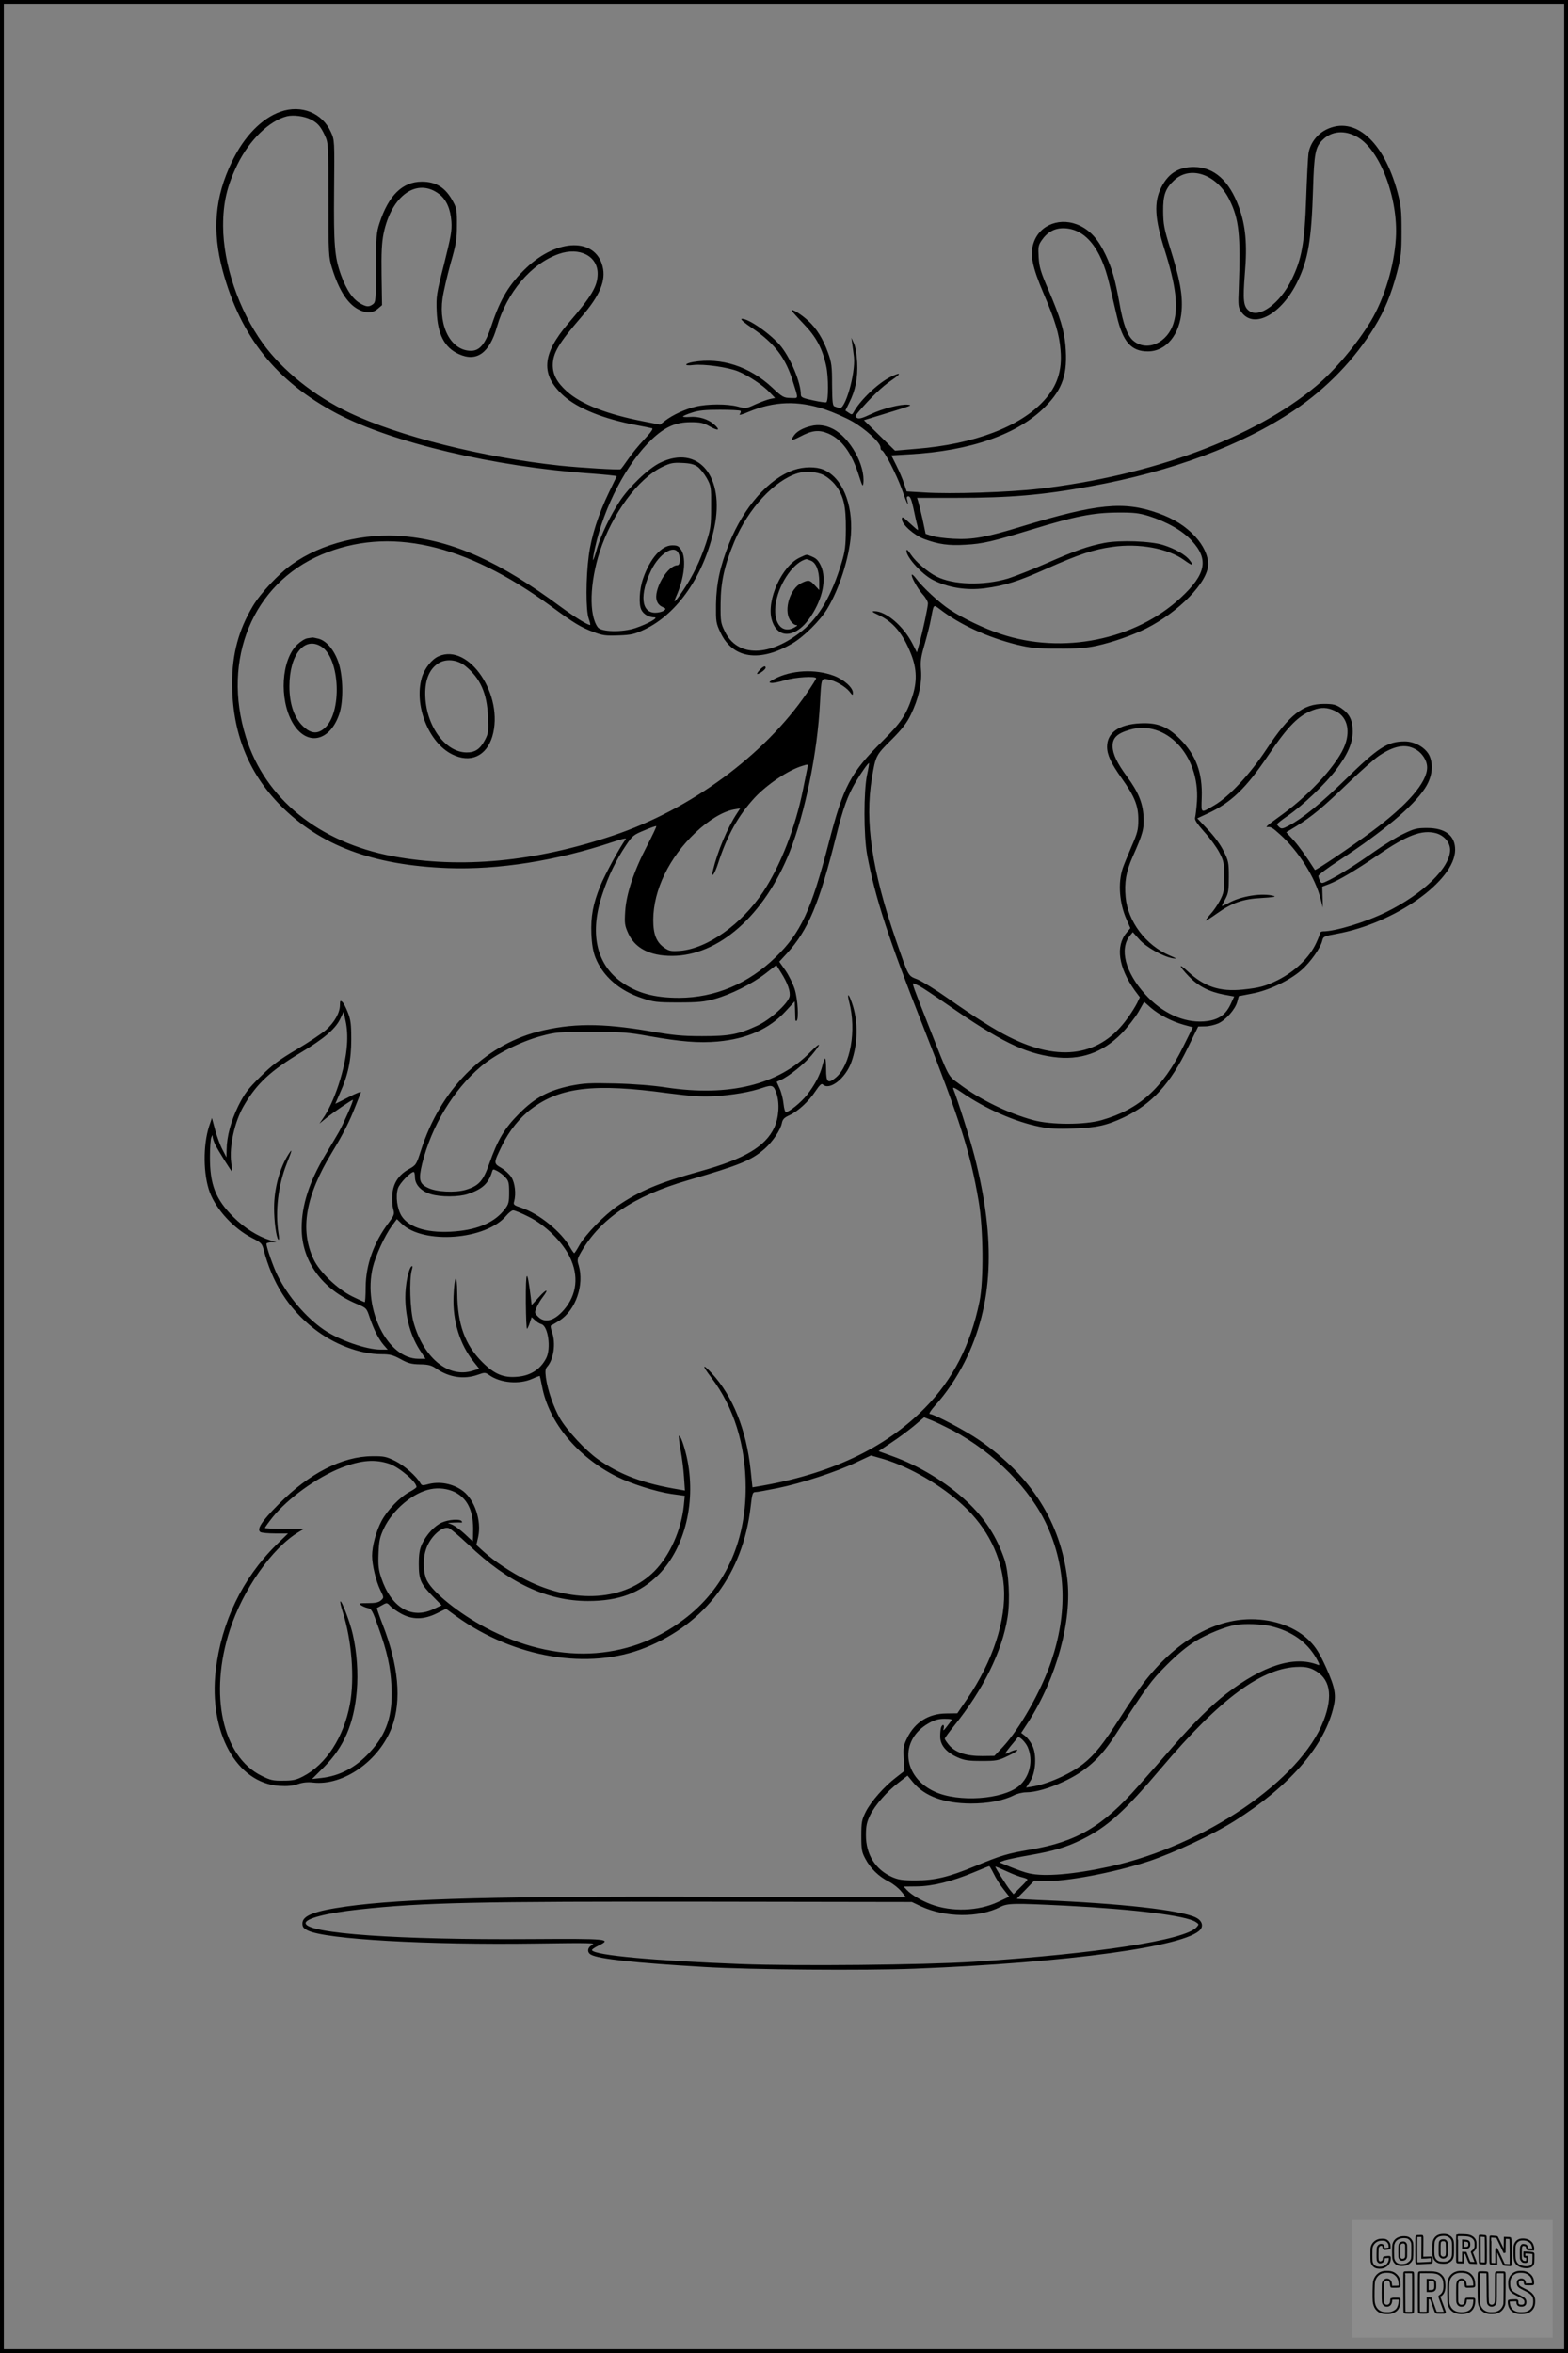 <?xml version="1.0" encoding="UTF-8"?>
<svg xmlns="http://www.w3.org/2000/svg" version="1.0" width="1024pt" height="1536pt" viewBox="0 0 1024 1536" preserveAspectRatio="xMidYMid meet">
  <rect x="0" y="0" width="1024" height="1536" fill="#808080" stroke="none"/>
  <g transform="translate(0.00 0.00) scale(1)">
    <g transform="translate(0,1536) scale(0.1,-0.1)" fill="#000000" stroke="none">
      <path d="M1833 14631 c-122 -42 -239 -161 -318 -326 -112 -230 -131 -449 -61 -711 117 -433 350 -724 747 -934 362 -190 1026 -347 1657 -391 95 -7 171 -15 170 -18 -2 -3 -25 -51 -51 -105 -68 -140 -116 -288 -132 -414 -19 -143 -20 -357 0 -411 8 -22 12 -41 9 -41 -18 0 -104 54 -194 120 -395 293 -700 430 -1020 459 -261 24 -542 -46 -733 -183 -86 -60 -206 -189 -256 -273 -93 -156 -135 -312 -135 -503 0 -318 104 -583 314 -796 259 -263 602 -392 1095 -411 330 -12 710 48 1075 170 69 23 95 28 86 17 -28 -32 -138 -233 -166 -304 -48 -119 -62 -198 -58 -311 3 -70 11 -116 26 -155 49 -123 156 -217 305 -266 75 -25 95 -28 237 -28 129 0 168 4 235 22 108 30 246 99 333 166 l72 56 30 -48 c44 -69 64 -126 56 -159 -12 -46 -127 -150 -209 -188 -126 -58 -183 -69 -362 -69 -134 0 -190 6 -345 33 -312 53 -510 52 -728 -4 -354 -93 -638 -381 -763 -775 -30 -93 -31 -95 -79 -122 -67 -37 -103 -93 -108 -167 -2 -31 0 -73 6 -93 9 -34 7 -40 -30 -90 -97 -128 -149 -275 -150 -420 0 -54 -3 -98 -6 -98 -3 0 -40 17 -81 37 -96 47 -215 161 -253 243 -91 193 -53 413 120 697 73 120 114 201 153 301 17 43 33 83 36 91 4 8 -33 -6 -80 -31 -48 -25 -87 -44 -87 -43 0 1 13 31 29 67 54 118 75 219 75 353 0 100 -4 130 -23 177 -12 31 -28 62 -36 68 -13 11 -15 7 -15 -21 0 -50 -36 -114 -92 -163 -27 -23 -113 -81 -191 -127 -117 -69 -159 -101 -238 -179 -82 -81 -102 -109 -143 -190 -48 -99 -75 -199 -76 -285 l-1 -50 -26 50 c-15 28 -36 85 -48 129 l-21 78 -18 -53 c-41 -126 -39 -316 4 -432 43 -114 157 -237 276 -298 58 -29 65 -36 75 -73 56 -218 162 -387 327 -517 129 -103 302 -169 442 -169 56 0 76 -5 126 -32 48 -27 71 -33 127 -34 54 -1 74 -6 105 -27 85 -59 182 -73 273 -41 45 16 48 16 75 -3 72 -51 195 -61 279 -24 26 12 49 20 50 19 1 -2 8 -32 15 -68 44 -235 232 -461 488 -589 94 -47 255 -98 356 -113 l88 -12 -6 -61 c-16 -161 -91 -328 -191 -430 -193 -195 -521 -218 -838 -59 -101 51 -208 122 -279 186 l-47 43 12 53 c22 105 -22 239 -98 298 -66 50 -156 67 -235 44 -29 -8 -36 -7 -44 7 -26 47 -105 116 -165 146 -59 29 -74 32 -151 31 -195 -1 -412 -112 -610 -313 -110 -110 -146 -165 -119 -182 8 -5 51 -9 97 -9 l83 0 -79 -77 c-219 -217 -356 -501 -393 -816 -47 -405 136 -737 416 -755 52 -3 87 0 121 12 32 11 63 14 98 10 199 -23 433 142 516 363 64 172 43 403 -62 671 -22 57 -38 104 -37 105 2 1 18 10 35 19 30 17 32 17 53 -6 12 -13 45 -36 73 -51 72 -39 147 -38 230 3 l61 30 66 -48 c379 -273 866 -355 1235 -206 394 159 638 485 688 919 10 87 13 97 31 97 11 0 76 12 146 26 154 31 383 106 513 168 l96 45 84 -24 c172 -52 375 -170 518 -302 158 -146 251 -332 266 -530 16 -218 -72 -487 -239 -732 l-65 -95 -73 -1 c-115 -1 -205 -58 -255 -161 -24 -49 -26 -63 -22 -134 l5 -80 -54 -42 c-79 -60 -165 -158 -199 -225 -26 -53 -29 -67 -29 -158 0 -89 3 -106 27 -150 33 -62 87 -115 153 -148 28 -14 64 -43 81 -64 l31 -38 -1181 3 c-1467 5 -2097 -11 -2472 -63 -209 -29 -289 -59 -289 -111 0 -23 7 -32 35 -46 118 -58 782 -95 1495 -85 349 5 387 4 363 -9 -33 -17 -36 -49 -8 -64 53 -28 280 -53 740 -80 298 -18 1049 -24 1375 -11 998 39 1773 145 1864 255 22 26 9 60 -30 79 -99 48 -490 92 -1006 113 -90 4 -163 8 -163 9 0 1 26 28 58 60 l57 59 60 -3 c140 -6 464 55 690 130 164 55 416 173 560 264 349 220 575 476 640 727 24 90 16 137 -45 273 -42 92 -65 130 -106 172 -88 90 -230 143 -383 143 -248 0 -496 -147 -703 -416 -25 -33 -92 -131 -148 -219 -115 -180 -170 -249 -247 -310 -86 -67 -235 -133 -335 -148 l-37 -6 26 40 c38 57 45 177 14 236 -11 23 -32 50 -46 61 l-26 20 47 72 c183 284 287 663 254 934 -44 368 -235 670 -573 904 -89 62 -298 172 -325 172 -8 0 7 24 33 53 73 80 142 182 195 287 186 370 206 790 64 1343 -29 113 -110 368 -139 440 -5 13 13 5 58 -26 154 -106 346 -190 505 -222 64 -13 116 -16 220 -12 153 5 219 20 332 73 181 86 303 218 418 456 l67 137 45 1 c25 0 63 9 86 19 49 22 111 92 124 141 l10 37 87 17 c109 20 246 86 322 153 59 51 126 147 136 192 6 27 11 30 94 45 381 69 771 345 774 547 1 93 -63 144 -183 144 -66 0 -84 -4 -154 -38 -43 -20 -128 -72 -190 -116 -124 -87 -219 -147 -295 -186 -49 -24 -51 -24 -61 -6 -5 11 -10 26 -10 33 0 7 61 53 135 101 288 189 483 352 560 470 46 69 58 147 32 210 -23 54 -95 97 -163 97 -113 0 -173 -39 -389 -250 -159 -155 -278 -252 -367 -299 -39 -21 -49 -23 -62 -12 -9 8 -16 17 -16 20 0 4 32 30 72 57 92 63 241 204 312 297 77 101 110 177 110 252 0 74 -21 116 -76 153 -35 23 -52 27 -112 27 -137 0 -225 -70 -373 -293 -108 -164 -246 -313 -343 -369 -91 -53 -85 -56 -82 50 6 161 -37 278 -142 383 -82 82 -148 108 -261 102 -139 -7 -215 -62 -215 -153 0 -52 26 -108 95 -205 86 -121 109 -180 109 -270 0 -67 -5 -86 -46 -180 -25 -58 -50 -120 -56 -138 -32 -96 -22 -228 25 -334 l25 -57 -25 -30 c-73 -87 -53 -227 54 -377 l33 -44 -18 -38 c-10 -20 -37 -64 -61 -97 -177 -249 -442 -292 -775 -124 -96 48 -218 125 -398 251 -79 56 -169 111 -199 124 -65 26 -56 10 -143 260 -156 454 -203 769 -156 1054 24 146 26 150 128 251 71 71 101 111 126 163 51 105 74 207 67 291 -5 59 -1 86 24 171 16 56 35 130 41 165 18 97 15 94 58 62 131 -101 310 -183 501 -231 92 -22 128 -26 271 -26 125 -1 186 4 250 18 106 23 234 68 325 113 214 108 405 304 405 419 0 57 -31 124 -85 182 -63 68 -139 116 -244 153 -222 79 -398 61 -883 -86 -237 -73 -327 -89 -453 -82 -55 3 -118 11 -140 19 l-40 13 -20 95 c-12 52 -25 105 -29 118 l-7 22 253 0 c356 0 565 18 883 76 528 96 986 267 1326 495 212 142 398 335 525 544 67 109 109 212 147 355 27 104 30 130 30 270 0 137 -3 167 -26 254 -90 335 -280 502 -466 410 -62 -31 -107 -93 -116 -158 -3 -22 -10 -156 -15 -296 -10 -288 -29 -392 -95 -526 -76 -156 -213 -255 -278 -203 -37 28 -41 69 -27 246 16 188 5 310 -39 431 -63 173 -162 261 -294 262 -100 0 -167 -42 -213 -133 -49 -96 -44 -202 23 -412 72 -228 89 -367 58 -471 -39 -133 -175 -193 -264 -118 -38 32 -66 106 -90 244 -29 159 -48 225 -90 315 -48 101 -97 156 -165 190 -126 62 -266 11 -306 -111 -25 -75 -9 -156 65 -329 76 -178 103 -267 111 -370 12 -134 -22 -236 -108 -330 -155 -170 -457 -285 -833 -315 l-140 -12 -102 100 -101 99 121 37 c200 61 196 60 166 64 -45 5 -168 -26 -242 -62 -53 -25 -76 -32 -89 -25 -16 9 -15 12 10 42 79 92 154 164 212 203 68 46 67 58 -1 25 -83 -40 -203 -154 -245 -233 -9 -16 -12 -16 -31 -3 l-22 15 24 49 c42 82 58 165 53 266 -3 53 -12 105 -22 125 l-16 35 5 -35 c3 -19 8 -60 12 -91 11 -107 -58 -349 -96 -333 -9 3 -23 8 -31 11 -12 3 -15 28 -16 141 0 122 -3 145 -27 211 -33 91 -74 157 -131 209 -44 40 -106 79 -106 65 0 -3 34 -41 75 -84 85 -87 126 -163 151 -280 15 -68 15 -221 1 -235 -3 -3 -41 2 -86 12 -70 15 -81 20 -81 39 0 76 -64 231 -129 313 -63 79 -219 188 -258 180 -9 -2 21 -28 71 -61 144 -98 217 -193 264 -347 38 -121 39 -109 -15 -108 -45 1 -53 5 -120 68 -148 138 -333 198 -515 167 -62 -11 -62 -28 0 -20 69 8 225 -14 292 -41 68 -28 162 -90 208 -139 l34 -35 -34 -7 c-18 -4 -61 -20 -95 -35 -60 -28 -64 -28 -115 -14 -69 18 -196 18 -276 -1 -67 -16 -148 -53 -199 -92 l-32 -25 -108 21 c-238 46 -408 112 -502 197 -64 58 -91 108 -91 171 1 79 38 141 187 314 121 140 162 238 138 331 -48 186 -293 182 -495 -8 -114 -108 -172 -204 -230 -379 -40 -120 -76 -165 -134 -165 -128 0 -212 154 -186 341 6 44 30 146 52 227 37 128 42 160 42 252 1 92 -2 111 -23 150 -49 94 -111 134 -206 134 -126 0 -217 -89 -276 -269 -21 -64 -23 -89 -23 -293 -1 -209 -2 -224 -20 -238 -25 -18 -40 -18 -74 0 -56 29 -98 89 -135 191 -42 117 -48 195 -45 551 3 329 3 329 -21 382 -56 125 -193 180 -328 133z m197 -51 c45 -23 64 -45 92 -105 22 -49 23 -57 23 -420 0 -356 1 -373 23 -444 45 -145 102 -235 173 -271 51 -27 92 -25 126 4 l28 24 -3 194 c-2 149 1 212 13 273 51 249 218 368 363 258 47 -36 74 -96 80 -179 4 -61 -3 -98 -48 -278 -50 -196 -52 -212 -48 -309 6 -150 50 -235 143 -278 117 -54 201 5 250 176 64 225 224 414 404 477 136 48 256 -14 254 -131 -1 -80 -39 -144 -191 -321 -174 -203 -183 -337 -31 -474 92 -83 262 -151 474 -191 50 -9 96 -19 104 -21 8 -3 -10 -29 -52 -73 -36 -38 -84 -97 -106 -130 -23 -33 -44 -62 -48 -64 -10 -6 -257 9 -393 23 -506 54 -1053 191 -1379 346 -228 108 -437 276 -565 453 -158 219 -258 516 -259 766 0 152 25 261 94 402 78 159 208 285 323 314 42 10 113 1 156 -21z m6837 -116 c146 -85 265 -399 249 -659 -11 -182 -75 -393 -164 -542 -91 -150 -236 -323 -359 -425 -403 -336 -1070 -583 -1808 -669 -197 -23 -577 -35 -747 -24 l-117 7 -17 51 c-9 29 -32 82 -50 118 l-33 66 117 7 c399 22 710 131 887 310 116 117 149 216 133 401 -9 100 -34 183 -110 360 -52 120 -61 151 -65 215 -4 67 -2 79 19 110 37 54 83 80 142 80 141 -1 245 -126 300 -361 13 -57 36 -153 50 -214 39 -167 94 -229 202 -229 120 0 210 109 221 270 7 100 -12 203 -74 400 -41 131 -46 160 -47 244 -1 105 14 149 71 202 105 100 278 41 361 -124 64 -128 75 -230 62 -583 -5 -107 -3 -123 15 -149 80 -119 265 -20 370 199 68 141 90 271 100 600 7 233 15 275 62 321 59 60 147 67 230 18z m-3481 -1776 c56 -19 136 -54 180 -79 86 -49 184 -139 184 -169 0 -11 4 -20 9 -20 15 0 97 -160 131 -255 31 -90 48 -123 35 -72 -6 20 -4 27 8 27 11 0 20 -22 32 -77 9 -43 20 -93 25 -110 5 -18 6 -33 4 -33 -3 0 -27 21 -54 46 -44 41 -50 44 -50 25 0 -35 79 -105 146 -130 91 -34 160 -44 269 -37 114 6 176 21 435 100 278 85 399 109 555 110 110 1 141 -3 205 -22 120 -38 223 -96 283 -162 112 -121 94 -218 -72 -372 -297 -276 -772 -372 -1175 -237 -109 36 -249 103 -336 161 -64 42 -176 145 -218 202 -12 16 -24 27 -27 25 -8 -9 35 -88 69 -127 20 -21 36 -49 36 -61 0 -24 -33 -178 -56 -263 l-16 -57 -30 59 c-59 114 -172 210 -247 210 -21 0 -16 -5 25 -24 97 -45 161 -121 215 -259 37 -95 39 -180 5 -280 -39 -115 -73 -165 -188 -280 -216 -215 -259 -296 -358 -678 -113 -433 -181 -579 -343 -736 -180 -175 -397 -266 -632 -267 -165 0 -279 32 -383 108 -160 118 -202 319 -118 569 40 121 88 220 153 317 42 63 49 70 120 99 41 18 77 30 79 28 3 -2 -25 -60 -60 -128 -86 -164 -136 -314 -143 -428 -5 -80 -3 -93 20 -144 44 -97 141 -147 285 -147 305 0 604 264 770 681 100 254 181 647 197 970 9 164 8 162 53 154 47 -8 114 -47 141 -81 19 -25 21 -25 21 -6 0 34 -60 87 -125 111 -121 45 -278 37 -387 -21 -36 -19 -40 -23 -21 -26 12 -2 52 6 88 17 67 21 205 29 205 13 0 -5 -27 -48 -61 -97 -276 -404 -758 -759 -1264 -929 -510 -172 -996 -218 -1438 -136 -484 91 -835 375 -961 778 -159 508 45 1001 493 1191 439 186 937 75 1499 -336 152 -112 194 -137 278 -169 61 -23 80 -25 164 -22 84 3 104 8 170 39 216 103 390 356 455 664 71 335 -105 546 -354 424 -77 -37 -204 -159 -265 -253 -60 -91 -122 -221 -147 -307 -12 -43 -24 -77 -26 -75 -2 2 3 37 12 77 60 273 208 555 373 712 85 80 155 111 252 111 63 0 83 -4 124 -27 59 -33 73 -26 29 13 -38 34 -100 53 -160 48 -24 -2 -43 0 -43 3 0 3 26 15 58 25 44 15 87 19 184 19 69 0 130 -3 134 -7 4 -4 1 -14 -5 -22 -7 -9 17 -2 59 16 167 69 321 74 496 16z m-830 -375 c16 -12 43 -45 60 -75 28 -52 29 -57 28 -188 0 -125 -3 -142 -33 -235 -39 -117 -85 -213 -149 -308 -53 -79 -70 -94 -46 -40 53 118 67 246 34 301 -17 27 -25 32 -60 32 -70 0 -145 -86 -190 -216 -25 -71 -30 -171 -11 -206 14 -28 49 -48 84 -48 33 0 -42 -43 -123 -70 -86 -29 -223 -26 -246 5 -59 80 -53 291 13 495 80 245 250 476 408 552 52 25 70 29 130 26 52 -2 78 -9 101 -25z m-126 -562 c16 -31 13 -81 -6 -81 -45 0 -111 -83 -133 -167 -14 -51 -1 -89 35 -105 24 -11 25 -13 8 -25 -10 -7 -35 -13 -55 -13 -92 0 -103 119 -26 278 53 108 147 168 177 113z m4287 -1031 c77 -34 103 -120 68 -219 -42 -120 -222 -320 -407 -455 -101 -73 -119 -88 -100 -85 20 3 34 -5 80 -47 122 -109 232 -283 267 -424 l14 -55 -2 69 -2 68 45 17 c63 24 174 90 316 187 193 133 290 169 382 145 53 -15 92 -60 92 -109 0 -116 -175 -287 -417 -406 -132 -65 -331 -126 -413 -126 -11 0 -20 -6 -20 -12 0 -7 -11 -35 -24 -63 -44 -96 -138 -186 -251 -243 -80 -40 -122 -51 -230 -62 -149 -15 -251 19 -357 118 -66 61 -61 38 6 -32 63 -65 132 -100 230 -119 l66 -12 -24 -52 c-34 -72 -84 -104 -175 -111 -132 -9 -273 56 -382 177 -130 143 -170 296 -100 383 l19 23 42 -47 c44 -51 156 -113 220 -124 29 -4 25 -1 -22 19 -155 66 -272 221 -287 380 -9 97 3 167 45 262 69 155 76 184 72 265 -5 90 -35 161 -107 259 -66 90 -94 148 -95 199 -1 55 29 84 111 108 237 69 459 -166 440 -466 -3 -47 -9 -94 -12 -106 -5 -15 9 -37 60 -95 37 -40 81 -101 98 -134 29 -55 31 -68 32 -160 0 -90 -3 -105 -28 -153 -15 -29 -44 -71 -64 -92 -19 -22 -32 -40 -28 -40 3 0 35 20 70 45 101 72 172 97 295 103 68 4 96 8 80 13 -75 22 -215 0 -297 -46 -24 -13 -43 -21 -43 -19 0 3 10 24 23 47 19 36 22 57 22 142 0 94 -2 105 -34 169 -21 43 -60 96 -103 141 l-69 73 67 31 c155 72 251 165 397 381 130 192 199 262 296 296 50 18 89 17 138 -6z m523 -249 c47 -24 80 -75 80 -121 0 -97 -128 -245 -360 -417 -138 -103 -369 -258 -373 -252 -59 92 -103 154 -140 195 l-47 51 63 38 c104 64 175 123 337 279 85 82 178 164 207 183 95 64 170 78 233 44z m-3578 -171 c-22 -108 -22 -394 1 -520 52 -280 139 -547 367 -1124 238 -605 308 -823 361 -1136 31 -181 34 -516 6 -655 -58 -284 -174 -511 -357 -696 -261 -265 -625 -435 -1096 -513 l-30 -5 -12 114 c-28 261 -116 482 -255 632 -62 67 -63 50 -2 -29 147 -192 225 -441 225 -719 0 -364 -141 -664 -408 -863 -365 -275 -834 -293 -1290 -51 -175 93 -343 228 -384 308 -23 47 -28 130 -9 194 23 84 105 163 152 148 12 -4 69 -53 128 -108 261 -249 513 -368 781 -368 202 0 341 52 461 172 175 177 248 485 183 772 -18 77 -42 142 -50 134 -3 -3 2 -45 11 -94 9 -48 19 -127 22 -176 l6 -87 -34 6 c-237 39 -390 97 -535 199 -80 57 -200 186 -247 266 -41 71 -81 185 -92 267 -5 42 -4 57 9 71 42 47 57 153 31 226 -8 22 -11 41 -6 43 5 1 29 16 54 31 107 69 164 233 126 362 -11 34 -9 42 16 86 128 220 345 366 696 468 345 101 416 130 503 206 52 46 103 122 112 167 5 25 15 36 48 51 56 25 127 90 171 157 27 40 40 53 48 45 43 -43 147 37 186 143 44 120 47 268 5 388 -22 65 -34 69 -18 6 48 -185 8 -412 -87 -492 -51 -43 -64 -33 -64 52 0 39 -3 72 -6 72 -4 0 -12 -21 -18 -46 -16 -63 -51 -128 -101 -192 -39 -49 -117 -112 -138 -112 -5 0 -12 24 -15 54 -3 30 -14 75 -25 99 l-20 45 27 12 c55 25 153 104 201 161 68 81 63 93 -8 21 -209 -214 -533 -293 -942 -231 -84 13 -209 23 -330 26 -170 4 -207 2 -293 -15 -146 -31 -233 -77 -337 -182 -96 -96 -140 -171 -195 -327 -40 -113 -68 -144 -154 -170 -70 -20 -192 -14 -246 13 -57 27 -63 54 -38 158 61 245 204 482 384 634 94 80 259 163 394 199 94 25 113 27 325 27 202 0 241 -3 380 -28 204 -36 323 -46 447 -35 190 17 338 82 444 198 l59 64 2 -49 c1 -27 2 -57 2 -66 0 -9 3 -15 8 -12 16 10 8 141 -12 206 -11 35 -38 90 -60 122 l-41 58 49 53 c140 153 212 325 322 765 46 185 76 267 128 355 38 64 83 127 87 123 2 -2 -4 -37 -13 -78z m-388 53 c-2 -10 -15 -76 -30 -148 -49 -245 -147 -496 -260 -667 -141 -212 -364 -370 -542 -385 -59 -4 -71 -2 -102 19 -53 36 -74 88 -74 183 1 195 104 407 276 570 88 83 180 138 252 151 l40 7 -22 -34 c-62 -94 -126 -247 -156 -371 -14 -58 11 -25 33 44 59 183 132 314 239 430 82 88 221 181 311 208 38 12 39 12 35 -7z m729 -1429 c18 -9 102 -65 187 -124 340 -236 498 -314 689 -340 174 -24 322 27 445 153 39 40 88 103 110 140 l38 67 43 -38 c53 -46 137 -90 216 -112 l59 -16 -64 -129 c-134 -270 -287 -407 -531 -477 -111 -32 -332 -32 -448 0 -165 45 -349 135 -484 237 -75 56 -60 27 -201 385 -98 248 -106 270 -97 270 3 0 20 -7 38 -16z m-3737 -384 c-10 -155 -82 -375 -158 -483 l-22 -32 44 36 c49 39 166 119 174 119 8 0 -59 -152 -90 -208 -15 -26 -56 -96 -92 -155 -103 -173 -152 -326 -152 -474 0 -216 134 -399 359 -494 64 -27 65 -27 86 -91 27 -79 56 -136 90 -177 l27 -31 -45 0 c-95 0 -273 62 -372 130 -118 81 -233 216 -303 355 -27 54 -72 183 -72 206 0 5 15 9 33 10 l32 0 -41 13 c-82 26 -169 81 -239 151 -118 117 -155 214 -154 395 0 58 4 114 9 125 8 18 9 18 9 2 1 -10 8 -32 17 -50 20 -40 107 -178 109 -174 2 1 -1 27 -5 57 -14 106 22 269 83 373 85 145 174 227 375 348 147 88 222 152 253 216 l23 48 14 -65 c9 -42 12 -96 8 -150z m2805 -318 c22 -65 15 -160 -15 -224 -58 -123 -196 -204 -480 -283 -272 -75 -400 -129 -543 -227 -88 -61 -209 -186 -249 -256 -16 -29 -31 -52 -34 -52 -3 0 -15 17 -27 38 -57 101 -201 218 -315 257 -54 18 -57 21 -50 44 13 49 5 119 -18 156 -12 19 -42 47 -66 61 -52 31 -52 29 6 149 45 93 115 180 191 237 188 141 411 167 889 102 155 -20 217 -24 302 -20 121 7 239 27 319 55 62 21 72 17 90 -37z m-1771 -547 c22 -23 25 -36 25 -99 0 -64 -3 -77 -29 -110 -63 -83 -170 -131 -321 -144 -172 -15 -300 21 -351 98 -30 46 -42 131 -25 183 11 33 82 107 103 107 4 0 8 -15 8 -34 0 -49 40 -92 103 -111 66 -20 184 -19 243 1 95 32 134 68 158 147 5 16 8 16 33 3 16 -8 39 -26 53 -41z m151 -257 c109 -53 220 -162 270 -263 60 -123 47 -245 -37 -344 -63 -73 -125 -91 -170 -46 -23 23 -24 26 -10 60 8 19 27 51 42 70 42 55 22 52 -28 -4 l-46 -50 -6 52 c-24 194 -33 183 -32 -37 1 -96 4 -172 8 -170 3 2 12 20 18 40 l12 36 22 -20 c11 -11 30 -23 42 -26 44 -13 64 -158 31 -222 -37 -72 -102 -114 -187 -121 -91 -9 -152 17 -231 96 -112 112 -161 246 -163 448 -1 137 -18 124 -24 -19 -7 -159 41 -315 132 -428 l36 -45 -43 -13 c-159 -50 -322 84 -387 319 -22 80 -28 276 -11 337 6 19 6 30 0 27 -21 -13 -43 -122 -42 -210 2 -133 37 -254 103 -351 l29 -44 -46 0 c-201 0 -363 322 -299 595 19 79 78 208 126 274 l32 43 31 -30 c142 -137 552 -106 683 52 16 19 36 35 45 35 9 1 54 -18 100 -41z m2772 -1396 c274 -148 508 -384 616 -623 124 -275 133 -569 26 -885 -65 -191 -205 -439 -316 -558 l-55 -58 -79 -1 c-102 -1 -173 22 -215 69 -16 19 -30 39 -30 44 0 5 27 42 60 83 191 237 315 488 350 710 18 110 8 293 -20 377 -51 149 -128 269 -246 379 -134 125 -311 233 -488 296 l-88 32 83 56 c46 30 113 80 149 110 l65 55 50 -20 c28 -11 89 -41 138 -66z m-3679 -218 c66 -24 176 -117 176 -151 0 -4 -21 -19 -46 -32 -63 -34 -144 -118 -182 -189 -35 -65 -62 -165 -62 -227 0 -60 25 -165 53 -223 25 -51 25 -51 5 -69 -15 -13 -36 -18 -85 -18 -55 0 -62 -1 -46 -13 10 -7 30 -16 45 -19 24 -5 31 -17 68 -122 60 -167 80 -261 87 -391 9 -186 -32 -310 -142 -428 -92 -100 -194 -154 -314 -168 l-63 -7 79 79 c129 130 194 280 213 495 10 116 1 253 -26 370 -17 77 -73 224 -81 215 -3 -3 4 -33 15 -68 59 -183 79 -435 47 -603 -40 -215 -156 -394 -306 -471 -44 -23 -67 -28 -129 -28 -66 -1 -84 3 -142 32 -256 126 -344 532 -207 952 85 263 276 535 449 639 l35 21 -127 0 c-71 0 -128 3 -128 6 0 3 22 34 49 68 100 125 293 264 453 326 127 49 218 56 312 24z m426 -184 c81 -41 119 -117 120 -237 0 -46 -1 -83 -3 -83 -2 0 -25 21 -51 46 -27 25 -63 52 -80 60 l-31 13 40 2 c22 1 44 1 48 0 5 -1 6 3 2 9 -10 16 -86 11 -130 -9 -48 -22 -100 -78 -129 -140 -16 -35 -21 -66 -21 -131 0 -102 12 -130 93 -212 l56 -57 -55 -26 c-144 -67 -275 13 -339 205 -18 53 -21 82 -18 160 3 81 8 105 35 163 58 122 191 234 305 256 54 11 113 3 158 -19z m5329 -875 c137 -33 235 -102 297 -209 24 -43 25 -49 9 -43 -154 60 -357 -5 -596 -189 -95 -73 -211 -188 -341 -336 -67 -78 -174 -199 -236 -269 -231 -262 -401 -362 -704 -413 -151 -26 -188 -37 -363 -109 -169 -70 -261 -92 -385 -92 -88 0 -113 4 -156 23 -108 49 -169 147 -169 272 0 62 6 86 27 130 33 67 110 155 187 214 l58 45 36 -44 c76 -91 203 -137 377 -138 113 0 213 19 280 53 21 11 58 20 81 20 60 0 152 26 245 70 142 66 236 149 327 288 230 352 242 368 346 473 71 71 134 123 190 157 76 46 194 94 261 105 58 10 170 6 229 -8z m280 -285 c107 -54 129 -165 65 -332 -148 -387 -775 -815 -1394 -952 -238 -52 -429 -68 -529 -45 -25 5 -78 24 -120 41 l-75 31 35 13 c20 6 94 22 165 34 159 28 236 51 338 101 169 84 278 182 521 469 386 455 660 657 898 659 39 1 70 -5 96 -19z m-2366 -332 c-52 -69 -56 -73 -50 -50 6 25 -8 30 -17 6 -3 -9 -6 -35 -6 -59 0 -57 39 -103 112 -136 45 -20 70 -24 158 -24 99 0 109 2 175 34 39 18 65 35 58 38 -6 2 -25 -3 -42 -11 -46 -24 -46 -20 0 37 24 28 44 53 45 55 8 12 49 -27 65 -61 39 -88 15 -195 -57 -256 -107 -88 -394 -108 -549 -37 -211 96 -234 336 -42 446 40 23 65 30 106 30 41 0 51 -3 44 -12z m277 -1000 c14 -29 42 -74 63 -100 l38 -49 -74 -35 c-128 -60 -302 -66 -437 -15 -64 24 -129 63 -157 93 l-22 23 87 1 c102 1 228 32 372 92 52 22 97 40 100 40 3 1 16 -22 30 -50z m190 -24 c16 -4 30 -10 30 -13 0 -4 -21 -27 -46 -51 l-45 -45 -25 30 c-22 28 -94 142 -94 150 0 2 34 -12 75 -31 41 -19 88 -37 105 -40z m-666 -188 c159 -74 380 -76 519 -4 48 24 85 25 427 8 458 -24 784 -65 848 -106 23 -15 23 -16 6 -35 -76 -84 -647 -172 -1454 -225 -327 -21 -1155 -29 -1520 -15 -571 22 -954 57 -974 90 -3 4 15 17 40 29 92 45 72 47 -442 44 -861 -6 -1460 36 -1468 103 -3 31 136 67 346 90 421 46 764 53 2303 51 l1310 -2 59 -28z"></path>
      <path d="M5297 12579 c-52 -12 -93 -35 -111 -61 -26 -37 -19 -38 38 -9 79 42 123 47 185 21 90 -39 155 -129 202 -280 20 -62 24 -70 27 -46 14 118 -87 299 -198 356 -47 24 -96 31 -143 19z"></path>
      <path d="M5184 12292 c-164 -57 -326 -241 -422 -479 -59 -148 -84 -263 -86 -398 -1 -115 0 -123 30 -186 80 -169 256 -195 471 -68 74 44 179 148 225 224 79 130 144 333 155 485 14 202 -58 374 -179 424 -49 21 -130 20 -194 -2z m196 -34 c25 -13 59 -42 77 -66 53 -69 68 -137 67 -287 -1 -111 -5 -143 -28 -219 -64 -212 -146 -353 -256 -443 -212 -172 -424 -175 -506 -6 -27 55 -29 65 -28 183 1 143 25 249 90 405 91 216 261 399 414 446 51 15 125 10 170 -13z"></path>
      <path d="M5225 11721 c-118 -53 -221 -279 -185 -406 37 -132 161 -122 256 22 77 117 103 243 66 327 -16 35 -30 50 -56 61 -42 18 -33 18 -81 -4z m70 -21 c34 -13 55 -65 55 -136 l0 -56 -29 31 c-33 36 -41 37 -87 15 -74 -35 -117 -174 -75 -241 11 -18 29 -33 38 -33 14 -1 12 -4 -7 -15 -86 -49 -147 33 -122 166 24 129 119 262 199 279 1 0 13 -4 28 -10z"></path>
      <path d="M7213 11816 c-107 -21 -190 -50 -376 -132 -93 -41 -208 -86 -255 -101 -160 -47 -357 -42 -467 14 -57 29 -134 95 -165 141 -22 33 -30 40 -30 25 0 -41 101 -152 171 -188 98 -51 221 -71 341 -55 130 17 216 44 406 129 207 92 304 124 426 141 176 25 363 -10 469 -86 55 -40 67 -40 36 -1 -27 36 -96 75 -172 99 -81 26 -283 33 -384 14z"></path>
      <path d="M2007 11193 c-15 -2 -45 -21 -66 -41 -104 -100 -119 -354 -31 -509 90 -157 244 -128 306 57 28 84 25 244 -5 334 -28 82 -77 141 -129 156 -21 5 -39 9 -42 8 -3 0 -18 -3 -33 -5z m90 -53 c125 -76 139 -436 21 -535 -47 -40 -91 -34 -143 18 -55 54 -85 145 -85 256 0 206 97 328 207 261z"></path>
      <path d="M2865 11076 c-45 -19 -92 -79 -110 -138 -53 -180 43 -425 197 -502 119 -60 224 -13 263 116 79 267 -151 611 -350 524z m173 -63 c99 -80 143 -179 149 -333 4 -95 2 -109 -19 -149 -32 -61 -65 -84 -123 -83 -142 3 -267 182 -268 382 -1 93 28 162 83 198 50 34 125 27 178 -15z"></path>
      <path d="M4960 10985 c-13 -14 -19 -25 -14 -25 14 0 54 30 54 41 0 16 -16 10 -40 -16z"></path>
      <path d="M1886 7828 c-59 -90 -96 -226 -96 -353 0 -87 14 -193 28 -207 5 -5 6 12 1 39 -23 143 -3 316 54 458 35 88 38 101 13 63z"></path>
    </g>
  </g>
  <rect x="0.0" y="0.0" width="1024.0" height="1536.0" fill="none" stroke="black" stroke-width="5"></rect>
  <g transform="translate(882.93 1449.20) scale(0.128)" opacity="1.0">
    <rect x="0" y="0" width="1024.0" height="600.0" fill="white" fill-opacity="0.1"></rect>
    <g transform="translate(0,650) scale(0.1,-0.1)" stroke="none">
      <path fill="none" stroke="#000000" stroke-width="100" d="M4491 5720 c-164 -43 -269 -147 -319 -315 -19 -65 -29 -577 -13 -693 25 -190 116 -310 276 -367 63 -23 284 -32 370 -16 122 22 249 110 294 205 51 104 56 150 56 496 0 341 -4 385 -48 478 -46 100 -156 184 -282 217 -83 21 -241 19 -334 -5z m270 -273 c19 -12 43 -40 54 -62 18 -37 20 -64 23 -320 5 -339 -1 -384 -56 -436 -87 -82 -235 -56 -289 51 -22 43 -23 53 -23 335 0 314 7 370 52 412 34 32 66 42 139 42 53 1 73 -4 100 -22z"></path>
      <path fill="none" stroke="#000000" stroke-width="100" d="M5367 5723 c-4 -3 -7 -311 -7 -683 0 -618 1 -679 17 -691 12 -10 51 -14 152 -14 l136 0 3 248 2 248 67 -3 67 -3 34 -85 c18 -47 58 -152 89 -235 30 -82 63 -158 73 -168 14 -15 40 -19 165 -24 l148 -6 -5 34 c-4 19 -49 143 -102 276 -53 133 -96 246 -96 251 0 6 15 19 33 31 53 33 104 92 134 156 27 57 28 67 27 195 0 115 -4 144 -23 193 -31 80 -76 135 -148 183 -83 56 -166 82 -303 94 -129 11 -453 14 -463 3z m541 -300 c55 -27 77 -73 77 -163 0 -61 -4 -82 -23 -111 -34 -55 -73 -69 -191 -69 l-101 0 0 187 0 186 101 -6 c66 -4 114 -12 137 -24z"></path>
      <path fill="none" stroke="#000000" stroke-width="100" d="M6514 5685 c-4 -9 -5 -320 -2 -690 3 -511 7 -678 16 -687 19 -19 273 -30 291 -13 11 11 13 126 12 675 -1 364 -6 672 -11 685 -11 28 -27 31 -187 40 -99 6 -114 5 -119 -10z"></path>
      <path fill="none" stroke="#000000" stroke-width="100" d="M3355 5683 c-27 -3 -55 -9 -62 -15 -10 -8 -13 -150 -13 -683 0 -592 2 -674 15 -685 12 -10 52 -11 173 -6 362 15 578 29 590 38 8 7 12 46 12 129 0 108 -2 119 -20 129 -11 6 -24 9 -28 7 -4 -3 -103 -8 -221 -12 l-214 -7 5 545 c4 384 2 549 -5 556 -11 11 -120 12 -232 4z"></path>
      <path fill="none" stroke="#000000" stroke-width="100" d="M7067 5654 c-4 -4 -7 -310 -7 -680 0 -625 1 -673 18 -692 15 -18 31 -21 152 -24 l134 -3 -3 400 c-2 277 1 397 8 390 11 -11 153 -311 251 -530 96 -215 128 -281 142 -292 7 -6 82 -14 165 -17 l153 -7 11 28 c14 34 3 1333 -11 1347 -5 5 -70 11 -144 14 l-136 5 -1 -54 c-1 -30 -5 -200 -8 -379 l-6 -325 -73 150 c-40 83 -123 256 -184 385 -61 129 -117 242 -125 252 -11 12 -40 18 -121 22 -59 4 -130 9 -157 12 -28 3 -54 2 -58 -2z"></path>
      <path fill="none" stroke="#000000" stroke-width="100" d="M2507 5614 c-220 -49 -342 -159 -394 -357 -24 -91 -24 -641 0 -740 57 -233 232 -339 510 -310 56 6 127 21 158 33 76 29 187 114 226 174 64 95 67 114 71 505 2 232 -1 371 -8 404 -27 126 -116 235 -228 278 -74 29 -236 35 -335 13z m191 -281 c15 -11 36 -35 47 -54 19 -32 20 -52 20 -349 0 -309 0 -316 -23 -362 -31 -62 -75 -89 -155 -95 -53 -4 -67 -2 -97 19 -19 13 -44 41 -55 63 -19 37 -20 60 -20 350 0 337 2 351 60 405 54 51 169 63 223 23z"></path>
      <path fill="none" stroke="#000000" stroke-width="100" d="M8568 5491 c-133 -43 -219 -134 -262 -280 -13 -45 -16 -107 -16 -343 0 -320 9 -395 60 -506 73 -156 258 -255 506 -269 191 -11 324 47 376 165 19 42 22 70 26 288 4 209 3 242 -11 256 -19 18 -186 38 -347 41 l-105 2 -3 -95 c-1 -52 2 -102 7 -109 6 -10 33 -16 75 -19 l66 -4 0 -105 c0 -98 -1 -105 -26 -130 -23 -23 -31 -25 -99 -21 -64 3 -79 7 -112 34 -21 16 -49 52 -63 80 -25 49 -25 51 -25 324 0 303 6 348 56 402 28 29 32 30 99 26 105 -6 152 -50 167 -158 8 -53 9 -54 48 -62 22 -5 90 -10 150 -11 l110 -2 3 43 c4 52 -30 180 -66 245 -53 99 -179 183 -317 212 -96 20 -226 18 -297 -4z"></path>
      <path fill="none" stroke="#000000" stroke-width="100" d="M1390 5484 c-203 -45 -359 -207 -390 -404 -13 -83 -13 -616 0 -694 20 -123 100 -235 203 -281 98 -45 271 -51 387 -13 211 67 340 238 340 451 0 54 -3 69 -17 74 -24 9 -264 -15 -280 -28 -7 -7 -13 -31 -13 -60 0 -56 -13 -95 -43 -128 -31 -34 -95 -61 -144 -61 -35 0 -48 6 -77 35 -52 52 -58 99 -54 423 3 257 5 280 24 323 42 89 120 132 202 109 53 -14 72 -42 81 -120 11 -90 15 -92 150 -79 62 6 125 15 138 20 25 9 25 10 21 107 -3 82 -9 106 -33 155 -33 68 -97 130 -163 160 -60 27 -235 33 -332 11z"></path>
      <path fill="none" stroke="#000000" stroke-width="100" d="M1600 3845 c-239 -44 -424 -235 -476 -495 -22 -109 -33 -831 -15 -1000 31 -300 174 -492 425 -572 45 -15 100 -21 211 -25 181 -6 263 8 380 66 147 73 214 152 266 311 26 78 32 117 37 219 4 98 2 125 -9 132 -22 14 -393 11 -407 -3 -7 -7 -12 -39 -12 -73 0 -169 -84 -275 -217 -275 -68 0 -110 18 -150 64 -65 73 -68 99 -68 606 0 446 1 456 22 515 78 208 337 201 392 -11 6 -23 13 -75 16 -115 3 -41 10 -78 15 -83 10 -10 289 -10 357 0 63 9 67 18 60 147 -12 210 -62 331 -181 445 -86 82 -165 123 -280 146 -94 19 -261 20 -366 1z"></path>
      <path fill="none" stroke="#000000" stroke-width="100" d="M5376 3840 c-151 -39 -268 -118 -350 -237 -106 -157 -118 -245 -114 -863 4 -463 5 -477 27 -550 33 -106 72 -178 131 -243 123 -135 290 -197 526 -197 326 0 528 127 610 384 34 106 48 339 20 349 -29 12 -386 9 -400 -2 -7 -6 -16 -44 -20 -85 -17 -192 -81 -266 -226 -266 -93 1 -163 55 -197 152 -16 48 -18 92 -18 503 0 437 1 452 22 520 26 81 57 119 121 147 78 35 188 8 237 -56 30 -40 55 -133 55 -206 0 -92 6 -95 157 -92 70 1 161 5 201 8 87 8 88 9 78 158 -12 189 -62 314 -170 422 -76 76 -130 109 -241 144 -102 33 -337 38 -449 10z"></path>
      <path fill="none" stroke="#000000" stroke-width="100" d="M8441 3845 c-204 -45 -357 -196 -406 -402 -24 -99 -17 -331 13 -416 47 -137 141 -225 342 -323 334 -162 396 -203 438 -284 19 -37 23 -57 20 -116 -3 -59 -8 -77 -30 -107 -39 -50 -98 -70 -190 -65 -137 7 -187 57 -188 185 0 95 4 94 -223 86 -106 -3 -198 -10 -204 -16 -17 -13 -17 -107 1 -200 44 -226 196 -375 436 -423 103 -20 339 -15 435 10 199 53 340 189 391 377 21 78 28 222 15 311 -16 115 -56 191 -145 276 -85 81 -145 117 -386 235 -250 122 -298 173 -301 319 -3 109 52 167 164 175 115 8 183 -49 194 -164 3 -32 10 -64 16 -70 10 -14 340 -17 387 -4 24 7 25 9 22 92 -5 150 -54 269 -153 369 -69 70 -189 133 -297 155 -90 18 -265 18 -351 0z"></path>
      <path fill="none" stroke="#000000" stroke-width="100" d="M2710 3833 c-14 -2 -29 -9 -35 -14 -7 -7 -9 -354 -7 -1017 3 -910 5 -1008 20 -1019 20 -16 384 -18 413 -3 19 10 19 32 19 1019 0 923 -1 1010 -16 1022 -13 10 -61 14 -193 16 -97 1 -187 -1 -201 -4z"></path>
      <path fill="none" stroke="#000000" stroke-width="100" d="M3455 3833 c-47 -12 -45 32 -45 -1034 0 -987 0 -1009 19 -1019 12 -6 98 -10 210 -10 159 0 192 3 205 16 14 13 16 61 16 370 l0 355 81 -3 82 -3 88 -245 c49 -135 105 -292 124 -350 20 -58 45 -113 57 -122 18 -16 45 -18 229 -18 184 0 210 2 216 16 7 19 16 -7 -153 448 -74 197 -134 362 -134 366 0 4 23 22 50 40 162 104 228 273 217 560 -8 225 -46 336 -153 450 -104 110 -219 160 -413 179 -101 11 -657 13 -696 4z m721 -409 c64 -48 69 -61 72 -231 4 -176 -7 -223 -59 -267 -43 -36 -89 -46 -216 -46 l-113 0 0 286 0 286 144 -4 c127 -3 148 -5 172 -24z"></path>
      <path fill="none" stroke="#000000" stroke-width="100" d="M6510 3834 c-51 -11 -50 7 -50 -683 1 -672 7 -842 35 -951 45 -175 148 -311 289 -380 117 -58 200 -73 376 -68 124 4 156 9 225 32 108 37 176 79 246 153 61 66 117 169 140 258 9 37 13 248 16 831 4 727 3 782 -13 795 -13 11 -57 14 -204 14 -171 0 -190 -2 -209 -19 -21 -19 -21 -19 -21 -746 0 -782 0 -782 -52 -861 -64 -95 -228 -106 -302 -19 -61 73 -60 64 -66 877 -4 562 -8 745 -17 754 -13 13 -341 23 -393 13z"></path>
    </g>
  </g>
</svg>
